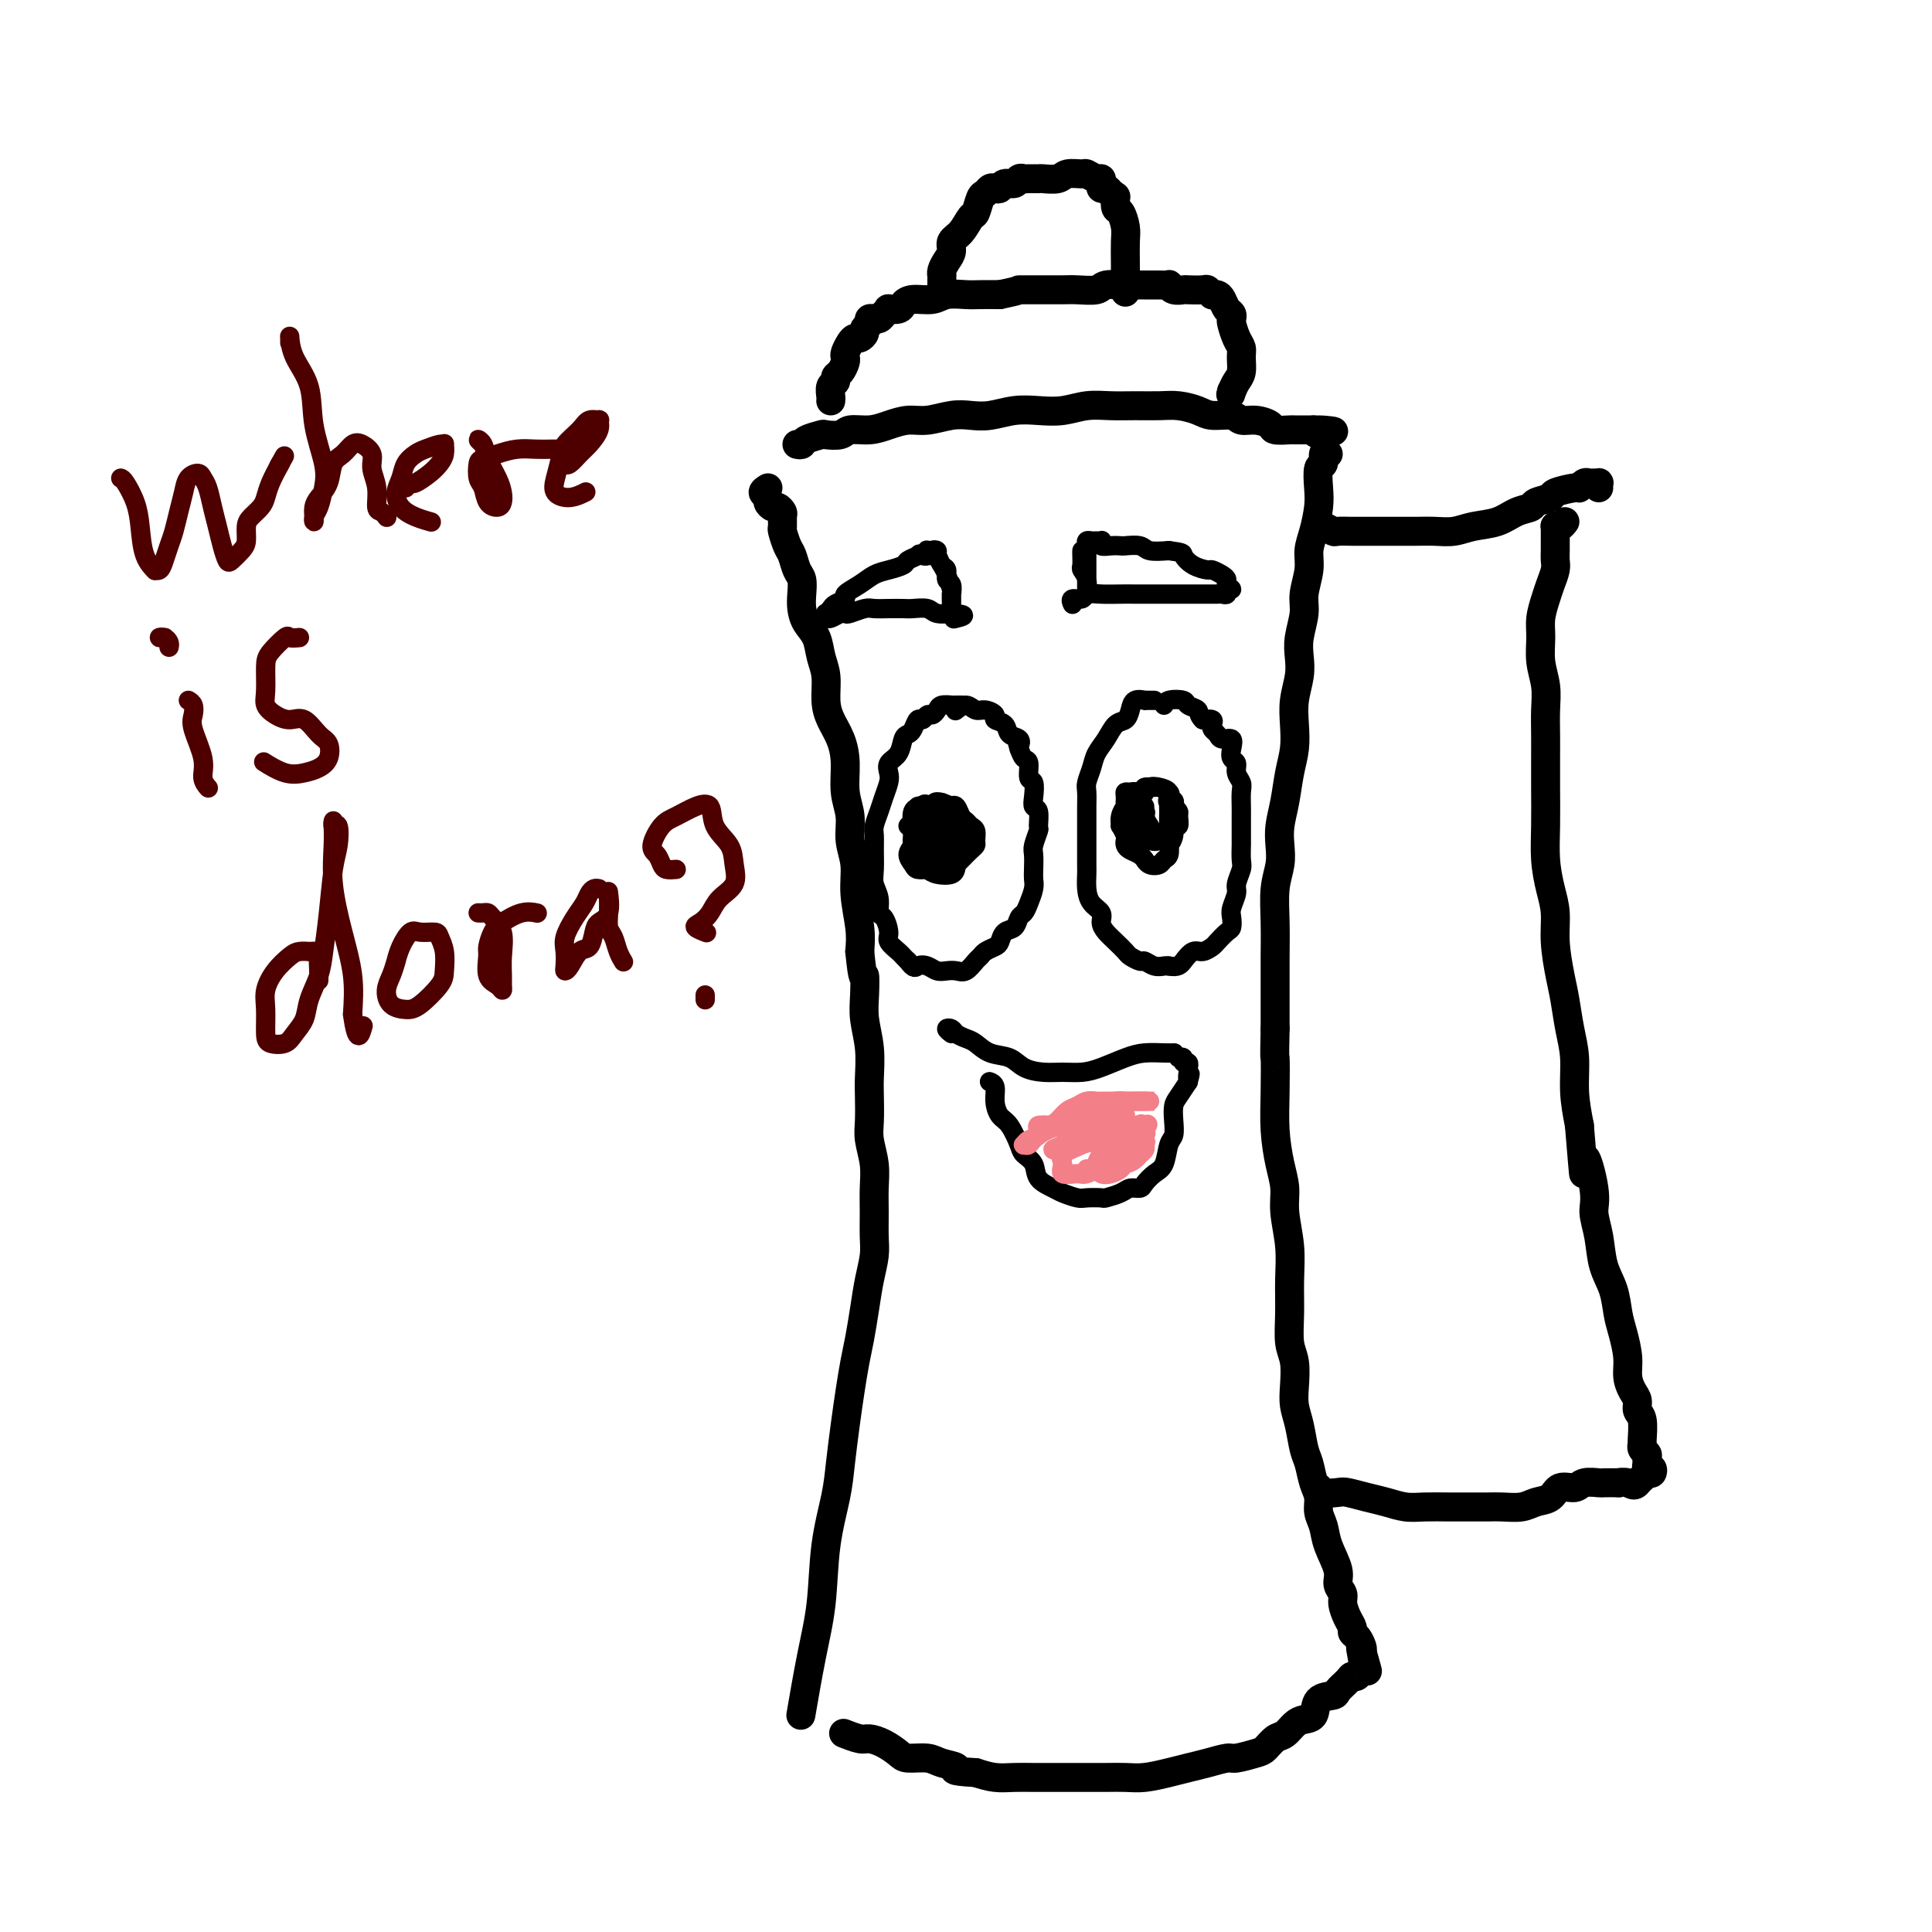 <svg viewBox='0 0 400 400' version='1.1' xmlns='http://www.w3.org/2000/svg' xmlns:xlink='http://www.w3.org/1999/xlink'><g fill='none' stroke='#000000' stroke-width='6' stroke-linecap='round' stroke-linejoin='round'><path d='M165,92c0.398,0.084 0.796,0.167 1,0c0.204,-0.167 0.213,-0.585 1,-1c0.787,-0.415 2.352,-0.829 3,-1c0.648,-0.171 0.378,-0.101 1,0c0.622,0.101 2.137,0.233 3,0c0.863,-0.233 1.076,-0.832 2,-1c0.924,-0.168 2.561,0.095 4,0c1.439,-0.095 2.681,-0.548 4,-1c1.319,-0.452 2.715,-0.905 4,-1c1.285,-0.095 2.461,0.167 4,0c1.539,-0.167 3.443,-0.763 5,-1c1.557,-0.237 2.768,-0.115 4,0c1.232,0.115 2.485,0.223 4,0c1.515,-0.223 3.293,-0.778 5,-1c1.707,-0.222 3.344,-0.112 5,0c1.656,0.112 3.331,0.226 5,0c1.669,-0.226 3.331,-0.793 5,-1c1.669,-0.207 3.346,-0.053 5,0c1.654,0.053 3.284,0.004 5,0c1.716,-0.004 3.517,0.036 5,0c1.483,-0.036 2.648,-0.149 4,0c1.352,0.149 2.893,0.561 4,1c1.107,0.439 1.782,0.905 3,1c1.218,0.095 2.979,-0.181 4,0c1.021,0.181 1.304,0.819 2,1c0.696,0.181 1.807,-0.095 3,0c1.193,0.095 2.469,0.561 3,1c0.531,0.439 0.316,0.850 1,1c0.684,0.150 2.266,0.040 3,0c0.734,-0.040 0.621,-0.011 1,0c0.379,0.011 1.251,0.003 2,0c0.749,-0.003 1.374,-0.002 2,0'/><path d='M272,89c7.514,0.713 2.797,-0.005 1,0c-1.797,0.005 -0.676,0.732 0,1c0.676,0.268 0.907,0.077 1,0c0.093,-0.077 0.046,-0.038 0,0'/><path d='M159,101c-0.542,0.331 -1.085,0.662 -1,1c0.085,0.338 0.797,0.682 1,1c0.203,0.318 -0.103,0.609 0,1c0.103,0.391 0.616,0.883 1,1c0.384,0.117 0.638,-0.139 1,0c0.362,0.139 0.832,0.674 1,1c0.168,0.326 0.034,0.442 0,1c-0.034,0.558 0.032,1.557 0,2c-0.032,0.443 -0.163,0.330 0,1c0.163,0.670 0.618,2.122 1,3c0.382,0.878 0.690,1.183 1,2c0.310,0.817 0.621,2.147 1,3c0.379,0.853 0.826,1.228 1,2c0.174,0.772 0.074,1.942 0,3c-0.074,1.058 -0.121,2.003 0,3c0.121,0.997 0.410,2.044 1,3c0.590,0.956 1.481,1.819 2,3c0.519,1.181 0.667,2.678 1,4c0.333,1.322 0.850,2.470 1,4c0.150,1.530 -0.066,3.444 0,5c0.066,1.556 0.414,2.754 1,4c0.586,1.246 1.410,2.541 2,4c0.590,1.459 0.947,3.081 1,5c0.053,1.919 -0.197,4.135 0,6c0.197,1.865 0.841,3.380 1,5c0.159,1.620 -0.167,3.346 0,5c0.167,1.654 0.828,3.237 1,5c0.172,1.763 -0.146,3.705 0,6c0.146,2.295 0.756,4.941 1,7c0.244,2.059 0.122,3.529 0,5'/><path d='M178,197c0.686,6.984 0.902,4.945 1,5c0.098,0.055 0.079,2.204 0,4c-0.079,1.796 -0.217,3.240 0,5c0.217,1.760 0.789,3.838 1,6c0.211,2.162 0.060,4.408 0,6c-0.060,1.592 -0.030,2.529 0,4c0.030,1.471 0.061,3.477 0,5c-0.061,1.523 -0.213,2.564 0,4c0.213,1.436 0.790,3.268 1,5c0.210,1.732 0.053,3.364 0,5c-0.053,1.636 -0.003,3.275 0,5c0.003,1.725 -0.041,3.535 0,5c0.041,1.465 0.166,2.585 0,4c-0.166,1.415 -0.622,3.125 -1,5c-0.378,1.875 -0.679,3.916 -1,6c-0.321,2.084 -0.664,4.212 -1,6c-0.336,1.788 -0.666,3.237 -1,5c-0.334,1.763 -0.671,3.841 -1,6c-0.329,2.159 -0.651,4.398 -1,7c-0.349,2.602 -0.726,5.568 -1,8c-0.274,2.432 -0.445,4.331 -1,7c-0.555,2.669 -1.494,6.107 -2,10c-0.506,3.893 -0.579,8.239 -1,12c-0.421,3.761 -1.190,6.936 -2,11c-0.810,4.064 -1.660,9.018 -2,11c-0.340,1.982 -0.170,0.991 0,0'/><path d='M275,94c-0.453,-0.222 -0.905,-0.445 -1,0c-0.095,0.445 0.168,1.557 0,2c-0.168,0.443 -0.767,0.218 -1,1c-0.233,0.782 -0.100,2.570 0,4c0.100,1.430 0.166,2.500 0,4c-0.166,1.500 -0.565,3.428 -1,5c-0.435,1.572 -0.905,2.787 -1,4c-0.095,1.213 0.184,2.424 0,4c-0.184,1.576 -0.833,3.515 -1,5c-0.167,1.485 0.148,2.514 0,4c-0.148,1.486 -0.758,3.428 -1,5c-0.242,1.572 -0.117,2.772 0,4c0.117,1.228 0.224,2.483 0,4c-0.224,1.517 -0.781,3.297 -1,5c-0.219,1.703 -0.101,3.330 0,5c0.101,1.670 0.184,3.384 0,5c-0.184,1.616 -0.637,3.134 -1,5c-0.363,1.866 -0.637,4.079 -1,6c-0.363,1.921 -0.815,3.551 -1,5c-0.185,1.449 -0.102,2.719 0,4c0.102,1.281 0.224,2.575 0,4c-0.224,1.425 -0.792,2.981 -1,5c-0.208,2.019 -0.056,4.499 0,7c0.056,2.501 0.015,5.021 0,7c-0.015,1.979 -0.004,3.417 0,5c0.004,1.583 0.001,3.309 0,5c-0.001,1.691 -0.001,3.345 0,5'/><path d='M264,213c-0.158,7.536 -0.052,5.376 0,6c0.052,0.624 0.051,4.033 0,7c-0.051,2.967 -0.154,5.492 0,8c0.154,2.508 0.563,5.001 1,7c0.437,1.999 0.902,3.506 1,5c0.098,1.494 -0.171,2.977 0,5c0.171,2.023 0.782,4.588 1,7c0.218,2.412 0.045,4.672 0,7c-0.045,2.328 0.040,4.723 0,7c-0.040,2.277 -0.204,4.435 0,6c0.204,1.565 0.776,2.537 1,4c0.224,1.463 0.102,3.415 0,5c-0.102,1.585 -0.182,2.801 0,4c0.182,1.199 0.627,2.379 1,4c0.373,1.621 0.673,3.683 1,5c0.327,1.317 0.679,1.888 1,3c0.321,1.112 0.609,2.764 1,4c0.391,1.236 0.883,2.057 1,3c0.117,0.943 -0.141,2.010 0,3c0.141,0.990 0.683,1.904 1,3c0.317,1.096 0.410,2.376 1,4c0.590,1.624 1.677,3.594 2,5c0.323,1.406 -0.120,2.250 0,3c0.120,0.750 0.802,1.405 1,2c0.198,0.595 -0.088,1.128 0,2c0.088,0.872 0.549,2.083 1,3c0.451,0.917 0.892,1.541 1,2c0.108,0.459 -0.115,0.752 0,1c0.115,0.248 0.569,0.451 1,1c0.431,0.549 0.837,1.442 1,2c0.163,0.558 0.081,0.779 0,1'/><path d='M282,342c2.169,7.853 0.592,1.984 0,0c-0.592,-1.984 -0.199,-0.085 0,1c0.199,1.085 0.204,1.355 0,2c-0.204,0.645 -0.616,1.665 -1,2c-0.384,0.335 -0.741,-0.014 -1,0c-0.259,0.014 -0.422,0.393 -1,1c-0.578,0.607 -1.572,1.444 -2,2c-0.428,0.556 -0.288,0.830 -1,1c-0.712,0.170 -2.274,0.235 -3,1c-0.726,0.765 -0.617,2.231 -1,3c-0.383,0.769 -1.258,0.840 -2,1c-0.742,0.160 -1.351,0.410 -2,1c-0.649,0.590 -1.336,1.521 -2,2c-0.664,0.479 -1.303,0.506 -2,1c-0.697,0.494 -1.453,1.456 -2,2c-0.547,0.544 -0.887,0.671 -2,1c-1.113,0.329 -2.999,0.862 -4,1c-1.001,0.138 -1.117,-0.117 -2,0c-0.883,0.117 -2.532,0.606 -4,1c-1.468,0.394 -2.755,0.694 -4,1c-1.245,0.306 -2.446,0.618 -4,1c-1.554,0.382 -3.459,0.834 -5,1c-1.541,0.166 -2.719,0.044 -4,0c-1.281,-0.044 -2.667,-0.012 -4,0c-1.333,0.012 -2.614,0.003 -4,0c-1.386,-0.003 -2.877,-0.000 -4,0c-1.123,0.000 -1.878,-0.003 -3,0c-1.122,0.003 -2.610,0.011 -4,0c-1.390,-0.011 -2.682,-0.041 -4,0c-1.318,0.041 -2.662,0.155 -4,0c-1.338,-0.155 -2.669,-0.577 -4,-1'/><path d='M202,367c-6.171,-0.337 -4.100,-0.681 -4,-1c0.100,-0.319 -1.772,-0.614 -3,-1c-1.228,-0.386 -1.814,-0.864 -3,-1c-1.186,-0.136 -2.974,0.070 -4,0c-1.026,-0.070 -1.291,-0.415 -2,-1c-0.709,-0.585 -1.861,-1.411 -3,-2c-1.139,-0.589 -2.264,-0.941 -3,-1c-0.736,-0.059 -1.083,0.177 -2,0c-0.917,-0.177 -2.405,-0.765 -3,-1c-0.595,-0.235 -0.298,-0.118 0,0'/><path d='M172,83c0.032,-0.220 0.064,-0.439 0,-1c-0.064,-0.561 -0.224,-1.463 0,-2c0.224,-0.537 0.831,-0.707 1,-1c0.169,-0.293 -0.099,-0.707 0,-1c0.099,-0.293 0.565,-0.463 1,-1c0.435,-0.537 0.837,-1.440 1,-2c0.163,-0.560 0.085,-0.776 0,-1c-0.085,-0.224 -0.176,-0.455 0,-1c0.176,-0.545 0.621,-1.403 1,-2c0.379,-0.597 0.694,-0.933 1,-1c0.306,-0.067 0.603,0.136 1,0c0.397,-0.136 0.895,-0.611 1,-1c0.105,-0.389 -0.183,-0.693 0,-1c0.183,-0.307 0.837,-0.617 1,-1c0.163,-0.383 -0.164,-0.837 0,-1c0.164,-0.163 0.819,-0.033 1,0c0.181,0.033 -0.111,-0.030 0,0c0.111,0.030 0.625,0.152 1,0c0.375,-0.152 0.611,-0.579 1,-1c0.389,-0.421 0.931,-0.835 1,-1c0.069,-0.165 -0.337,-0.082 0,0c0.337,0.082 1.415,0.162 2,0c0.585,-0.162 0.677,-0.565 1,-1c0.323,-0.435 0.875,-0.901 2,-1c1.125,-0.099 2.821,0.170 4,0c1.179,-0.170 1.842,-0.777 3,-1c1.158,-0.223 2.812,-0.060 4,0c1.188,0.060 1.911,0.017 3,0c1.089,-0.017 2.545,-0.009 4,0'/><path d='M207,61c4.913,-1.000 3.695,-0.999 4,-1c0.305,-0.001 2.135,-0.004 4,0c1.865,0.004 3.767,0.015 5,0c1.233,-0.015 1.797,-0.057 3,0c1.203,0.057 3.045,0.211 4,0c0.955,-0.211 1.021,-0.789 2,-1c0.979,-0.211 2.869,-0.056 4,0c1.131,0.056 1.504,0.014 2,0c0.496,-0.014 1.115,-0.000 2,0c0.885,0.000 2.034,-0.014 3,0c0.966,0.014 1.748,0.056 2,0c0.252,-0.056 -0.027,-0.211 0,0c0.027,0.211 0.360,0.788 1,1c0.640,0.212 1.587,0.061 2,0c0.413,-0.061 0.292,-0.030 1,0c0.708,0.030 2.245,0.060 3,0c0.755,-0.060 0.727,-0.210 1,0c0.273,0.210 0.846,0.781 1,1c0.154,0.219 -0.113,0.086 0,0c0.113,-0.086 0.605,-0.125 1,0c0.395,0.125 0.694,0.413 1,1c0.306,0.587 0.621,1.473 1,2c0.379,0.527 0.823,0.694 1,1c0.177,0.306 0.086,0.752 0,1c-0.086,0.248 -0.166,0.297 0,1c0.166,0.703 0.577,2.061 1,3c0.423,0.939 0.856,1.459 1,2c0.144,0.541 -0.003,1.104 0,2c0.003,0.896 0.155,2.126 0,3c-0.155,0.874 -0.616,1.393 -1,2c-0.384,0.607 -0.692,1.304 -1,2'/><path d='M255,81c-0.333,1.167 -0.167,0.583 0,0'/><path d='M195,59c0.002,-0.305 0.003,-0.609 0,-1c-0.003,-0.391 -0.011,-0.867 0,-1c0.011,-0.133 0.040,0.077 0,0c-0.040,-0.077 -0.149,-0.442 0,-1c0.149,-0.558 0.554,-1.309 1,-2c0.446,-0.691 0.931,-1.321 1,-2c0.069,-0.679 -0.280,-1.408 0,-2c0.280,-0.592 1.188,-1.047 2,-2c0.812,-0.953 1.527,-2.403 2,-3c0.473,-0.597 0.704,-0.342 1,-1c0.296,-0.658 0.657,-2.228 1,-3c0.343,-0.772 0.668,-0.747 1,-1c0.332,-0.253 0.670,-0.785 1,-1c0.330,-0.215 0.652,-0.114 1,0c0.348,0.114 0.724,0.241 1,0c0.276,-0.241 0.454,-0.849 1,-1c0.546,-0.151 1.460,0.156 2,0c0.540,-0.156 0.706,-0.774 1,-1c0.294,-0.226 0.716,-0.060 1,0c0.284,0.060 0.431,0.012 1,0c0.569,-0.012 1.561,0.011 2,0c0.439,-0.011 0.326,-0.057 1,0c0.674,0.057 2.135,0.215 3,0c0.865,-0.215 1.136,-0.805 2,-1c0.864,-0.195 2.323,0.003 3,0c0.677,-0.003 0.573,-0.207 1,0c0.427,0.207 1.385,0.825 2,1c0.615,0.175 0.886,-0.094 1,0c0.114,0.094 0.072,0.551 0,1c-0.072,0.449 -0.173,0.890 0,1c0.173,0.110 0.621,-0.111 1,0c0.379,0.111 0.690,0.556 1,1'/><path d='M230,40c1.167,0.729 1.083,0.553 1,1c-0.083,0.447 -0.166,1.517 0,2c0.166,0.483 0.580,0.379 1,1c0.420,0.621 0.844,1.968 1,3c0.156,1.032 0.042,1.751 0,3c-0.042,1.249 -0.011,3.029 0,5c0.011,1.971 0.003,4.135 0,5c-0.003,0.865 -0.002,0.433 0,0'/><path d='M273,109c-0.055,0.030 -0.111,0.061 0,0c0.111,-0.061 0.387,-0.212 1,0c0.613,0.212 1.562,0.789 2,1c0.438,0.211 0.364,0.057 1,0c0.636,-0.057 1.982,-0.015 3,0c1.018,0.015 1.707,0.005 3,0c1.293,-0.005 3.191,-0.005 5,0c1.809,0.005 3.530,0.013 5,0c1.470,-0.013 2.689,-0.049 4,0c1.311,0.049 2.712,0.182 4,0c1.288,-0.182 2.461,-0.679 4,-1c1.539,-0.321 3.443,-0.467 5,-1c1.557,-0.533 2.767,-1.452 4,-2c1.233,-0.548 2.488,-0.725 3,-1c0.512,-0.275 0.280,-0.647 1,-1c0.720,-0.353 2.392,-0.687 3,-1c0.608,-0.313 0.152,-0.606 1,-1c0.848,-0.394 3.001,-0.890 4,-1c0.999,-0.110 0.846,0.167 1,0c0.154,-0.167 0.616,-0.778 1,-1c0.384,-0.222 0.691,-0.057 1,0c0.309,0.057 0.619,0.005 1,0c0.381,-0.005 0.833,0.037 1,0c0.167,-0.037 0.048,-0.153 0,0c-0.048,0.153 -0.024,0.577 0,1'/><path d='M324,108c-0.309,0.416 -0.619,0.832 -1,1c-0.381,0.168 -0.834,0.086 -1,0c-0.166,-0.086 -0.044,-0.178 0,0c0.044,0.178 0.012,0.624 0,1c-0.012,0.376 -0.003,0.681 0,1c0.003,0.319 0.002,0.651 0,1c-0.002,0.349 -0.004,0.716 0,1c0.004,0.284 0.012,0.487 0,1c-0.012,0.513 -0.046,1.337 0,2c0.046,0.663 0.170,1.166 0,2c-0.170,0.834 -0.635,2.000 -1,3c-0.365,1.000 -0.630,1.834 -1,3c-0.370,1.166 -0.845,2.663 -1,4c-0.155,1.337 0.011,2.513 0,4c-0.011,1.487 -0.199,3.285 0,5c0.199,1.715 0.785,3.348 1,5c0.215,1.652 0.058,3.325 0,5c-0.058,1.675 -0.016,3.352 0,5c0.016,1.648 0.007,3.265 0,5c-0.007,1.735 -0.012,3.586 0,6c0.012,2.414 0.041,5.392 0,8c-0.041,2.608 -0.152,4.847 0,7c0.152,2.153 0.565,4.219 1,6c0.435,1.781 0.890,3.276 1,5c0.110,1.724 -0.124,3.677 0,6c0.124,2.323 0.607,5.018 1,7c0.393,1.982 0.696,3.252 1,5c0.304,1.748 0.607,3.974 1,6c0.393,2.026 0.875,3.853 1,6c0.125,2.147 -0.107,4.613 0,7c0.107,2.387 0.554,4.693 1,7'/><path d='M327,233c1.339,16.138 0.686,8.483 1,7c0.314,-1.483 1.593,3.207 2,6c0.407,2.793 -0.060,3.689 0,5c0.060,1.311 0.646,3.038 1,5c0.354,1.962 0.477,4.159 1,6c0.523,1.841 1.446,3.325 2,5c0.554,1.675 0.740,3.541 1,5c0.260,1.459 0.596,2.512 1,4c0.404,1.488 0.878,3.410 1,5c0.122,1.590 -0.107,2.846 0,4c0.107,1.154 0.550,2.204 1,3c0.450,0.796 0.905,1.337 1,2c0.095,0.663 -0.172,1.449 0,2c0.172,0.551 0.782,0.869 1,2c0.218,1.131 0.044,3.076 0,4c-0.044,0.924 0.041,0.826 0,1c-0.041,0.174 -0.207,0.620 0,1c0.207,0.380 0.786,0.694 1,1c0.214,0.306 0.061,0.603 0,1c-0.061,0.397 -0.030,0.895 0,1c0.030,0.105 0.058,-0.183 0,0c-0.058,0.183 -0.202,0.838 0,1c0.202,0.162 0.748,-0.167 1,0c0.252,0.167 0.208,0.832 0,1c-0.208,0.168 -0.582,-0.161 -1,0c-0.418,0.161 -0.882,0.813 -1,1c-0.118,0.187 0.109,-0.089 0,0c-0.109,0.089 -0.555,0.545 -1,1'/><path d='M339,307c-0.628,0.928 -1.199,0.249 -2,0c-0.801,-0.249 -1.832,-0.068 -2,0c-0.168,0.068 0.528,0.022 0,0c-0.528,-0.022 -2.281,-0.022 -3,0c-0.719,0.022 -0.404,0.065 -1,0c-0.596,-0.065 -2.102,-0.239 -3,0c-0.898,0.239 -1.187,0.891 -2,1c-0.813,0.109 -2.150,-0.325 -3,0c-0.850,0.325 -1.213,1.407 -2,2c-0.787,0.593 -1.999,0.695 -3,1c-1.001,0.305 -1.792,0.814 -3,1c-1.208,0.186 -2.833,0.050 -4,0c-1.167,-0.050 -1.876,-0.012 -3,0c-1.124,0.012 -2.663,0.000 -4,0c-1.337,-0.000 -2.471,0.011 -4,0c-1.529,-0.011 -3.453,-0.045 -5,0c-1.547,0.045 -2.717,0.170 -4,0c-1.283,-0.170 -2.680,-0.633 -4,-1c-1.320,-0.367 -2.564,-0.638 -4,-1c-1.436,-0.362 -3.064,-0.815 -4,-1c-0.936,-0.185 -1.179,-0.101 -2,0c-0.821,0.101 -2.221,0.220 -3,0c-0.779,-0.220 -0.937,-0.777 -1,-1c-0.063,-0.223 -0.032,-0.111 0,0'/></g>
<g fill='none' stroke='#000000' stroke-width='4' stroke-linecap='round' stroke-linejoin='round'><path d='M239,145c-0.295,0.003 -0.590,0.006 -1,0c-0.410,-0.006 -0.935,-0.023 -1,0c-0.065,0.023 0.330,0.084 0,0c-0.330,-0.084 -1.387,-0.315 -2,0c-0.613,0.315 -0.784,1.176 -1,2c-0.216,0.824 -0.477,1.613 -1,2c-0.523,0.387 -1.307,0.373 -2,1c-0.693,0.627 -1.296,1.896 -2,3c-0.704,1.104 -1.509,2.042 -2,3c-0.491,0.958 -0.667,1.936 -1,3c-0.333,1.064 -0.821,2.213 -1,3c-0.179,0.787 -0.048,1.211 0,2c0.048,0.789 0.013,1.945 0,3c-0.013,1.055 -0.003,2.011 0,3c0.003,0.989 0.000,2.011 0,3c-0.000,0.989 0.002,1.945 0,3c-0.002,1.055 -0.007,2.208 0,3c0.007,0.792 0.026,1.223 0,2c-0.026,0.777 -0.096,1.899 0,3c0.096,1.101 0.357,2.182 1,3c0.643,0.818 1.668,1.375 2,2c0.332,0.625 -0.028,1.319 0,2c0.028,0.681 0.445,1.349 1,2c0.555,0.651 1.247,1.284 2,2c0.753,0.716 1.566,1.516 2,2c0.434,0.484 0.487,0.651 1,1c0.513,0.349 1.486,0.878 2,1c0.514,0.122 0.571,-0.163 1,0c0.429,0.163 1.231,0.775 2,1c0.769,0.225 1.505,0.064 2,0c0.495,-0.064 0.747,-0.032 1,0'/><path d='M242,200c1.975,0.363 2.412,-0.230 3,-1c0.588,-0.770 1.327,-1.716 2,-2c0.673,-0.284 1.280,0.094 2,0c0.720,-0.094 1.552,-0.658 2,-1c0.448,-0.342 0.511,-0.461 1,-1c0.489,-0.539 1.403,-1.499 2,-2c0.597,-0.501 0.877,-0.542 1,-1c0.123,-0.458 0.089,-1.334 0,-2c-0.089,-0.666 -0.234,-1.122 0,-2c0.234,-0.878 0.847,-2.180 1,-3c0.153,-0.820 -0.155,-1.159 0,-2c0.155,-0.841 0.774,-2.182 1,-3c0.226,-0.818 0.061,-1.111 0,-2c-0.061,-0.889 -0.016,-2.373 0,-3c0.016,-0.627 0.004,-0.398 0,-1c-0.004,-0.602 -0.000,-2.034 0,-3c0.000,-0.966 -0.004,-1.466 0,-2c0.004,-0.534 0.016,-1.103 0,-2c-0.016,-0.897 -0.061,-2.124 0,-3c0.061,-0.876 0.226,-1.403 0,-2c-0.226,-0.597 -0.843,-1.264 -1,-2c-0.157,-0.736 0.147,-1.541 0,-2c-0.147,-0.459 -0.746,-0.571 -1,-1c-0.254,-0.429 -0.163,-1.176 0,-2c0.163,-0.824 0.397,-1.726 0,-2c-0.397,-0.274 -1.425,0.081 -2,0c-0.575,-0.081 -0.695,-0.596 -1,-1c-0.305,-0.404 -0.793,-0.696 -1,-1c-0.207,-0.304 -0.133,-0.620 0,-1c0.133,-0.380 0.324,-0.823 0,-1c-0.324,-0.177 -1.162,-0.089 -2,0'/><path d='M249,149c-1.038,-1.026 -0.632,-1.592 -1,-2c-0.368,-0.408 -1.510,-0.659 -2,-1c-0.490,-0.341 -0.327,-0.772 -1,-1c-0.673,-0.228 -2.181,-0.254 -3,0c-0.819,0.254 -0.948,0.787 -1,1c-0.052,0.213 -0.026,0.107 0,0'/><path d='M199,146c-0.295,0.002 -0.590,0.003 -1,0c-0.410,-0.003 -0.936,-0.011 -1,0c-0.064,0.011 0.334,0.040 0,0c-0.334,-0.040 -1.399,-0.150 -2,0c-0.601,0.150 -0.738,0.560 -1,1c-0.262,0.440 -0.647,0.909 -1,1c-0.353,0.091 -0.672,-0.196 -1,0c-0.328,0.196 -0.666,0.877 -1,1c-0.334,0.123 -0.666,-0.311 -1,0c-0.334,0.311 -0.671,1.368 -1,2c-0.329,0.632 -0.649,0.841 -1,1c-0.351,0.159 -0.734,0.268 -1,1c-0.266,0.732 -0.414,2.086 -1,3c-0.586,0.914 -1.610,1.388 -2,2c-0.390,0.612 -0.147,1.361 0,2c0.147,0.639 0.197,1.168 0,2c-0.197,0.832 -0.641,1.968 -1,3c-0.359,1.032 -0.632,1.960 -1,3c-0.368,1.040 -0.832,2.193 -1,3c-0.168,0.807 -0.041,1.268 0,2c0.041,0.732 -0.004,1.734 0,3c0.004,1.266 0.056,2.796 0,4c-0.056,1.204 -0.221,2.084 0,3c0.221,0.916 0.828,1.869 1,3c0.172,1.131 -0.091,2.439 0,3c0.091,0.561 0.535,0.374 1,1c0.465,0.626 0.951,2.066 1,3c0.049,0.934 -0.337,1.364 0,2c0.337,0.636 1.398,1.479 2,2c0.602,0.521 0.743,0.720 1,1c0.257,0.280 0.628,0.640 1,1'/><path d='M188,199c1.285,1.790 1.499,1.264 2,1c0.501,-0.264 1.289,-0.265 2,0c0.711,0.265 1.346,0.796 2,1c0.654,0.204 1.327,0.080 2,0c0.673,-0.080 1.345,-0.115 2,0c0.655,0.115 1.292,0.381 2,0c0.708,-0.381 1.485,-1.411 2,-2c0.515,-0.589 0.767,-0.739 1,-1c0.233,-0.261 0.447,-0.632 1,-1c0.553,-0.368 1.443,-0.732 2,-1c0.557,-0.268 0.779,-0.438 1,-1c0.221,-0.562 0.440,-1.514 1,-2c0.560,-0.486 1.460,-0.504 2,-1c0.540,-0.496 0.719,-1.470 1,-2c0.281,-0.530 0.664,-0.616 1,-1c0.336,-0.384 0.626,-1.066 1,-2c0.374,-0.934 0.831,-2.122 1,-3c0.169,-0.878 0.049,-1.448 0,-2c-0.049,-0.552 -0.028,-1.087 0,-2c0.028,-0.913 0.061,-2.203 0,-3c-0.061,-0.797 -0.216,-1.102 0,-2c0.216,-0.898 0.804,-2.389 1,-3c0.196,-0.611 0.001,-0.343 0,-1c-0.001,-0.657 0.192,-2.240 0,-3c-0.192,-0.760 -0.769,-0.698 -1,-1c-0.231,-0.302 -0.118,-0.969 0,-2c0.118,-1.031 0.239,-2.425 0,-3c-0.239,-0.575 -0.837,-0.329 -1,-1c-0.163,-0.671 0.110,-2.258 0,-3c-0.110,-0.742 -0.603,-0.641 -1,-1c-0.397,-0.359 -0.699,-1.180 -1,-2'/><path d='M211,155c-0.649,-2.185 -0.273,-1.149 0,-1c0.273,0.149 0.443,-0.590 0,-1c-0.443,-0.410 -1.498,-0.492 -2,-1c-0.502,-0.508 -0.452,-1.441 -1,-2c-0.548,-0.559 -1.693,-0.743 -2,-1c-0.307,-0.257 0.226,-0.587 0,-1c-0.226,-0.413 -1.210,-0.909 -2,-1c-0.790,-0.091 -1.387,0.223 -2,0c-0.613,-0.223 -1.242,-0.983 -2,-1c-0.758,-0.017 -1.645,0.709 -2,1c-0.355,0.291 -0.177,0.145 0,0'/><path d='M197,214c-0.519,-0.399 -1.037,-0.799 -1,-1c0.037,-0.201 0.631,-0.205 1,0c0.369,0.205 0.514,0.617 1,1c0.486,0.383 1.311,0.736 2,1c0.689,0.264 1.240,0.439 2,1c0.760,0.561 1.728,1.509 3,2c1.272,0.491 2.847,0.524 4,1c1.153,0.476 1.885,1.393 3,2c1.115,0.607 2.612,0.902 4,1c1.388,0.098 2.667,-0.002 4,0c1.333,0.002 2.720,0.106 4,0c1.280,-0.106 2.452,-0.421 4,-1c1.548,-0.579 3.473,-1.423 5,-2c1.527,-0.577 2.657,-0.887 4,-1c1.343,-0.113 2.900,-0.031 4,0c1.100,0.031 1.743,0.009 2,0c0.257,-0.009 0.129,-0.004 0,0'/><path d='M205,224c-0.118,-0.044 -0.236,-0.089 0,0c0.236,0.089 0.827,0.310 1,1c0.173,0.690 -0.071,1.847 0,3c0.071,1.153 0.457,2.300 1,3c0.543,0.700 1.243,0.954 2,2c0.757,1.046 1.572,2.886 2,4c0.428,1.114 0.470,1.503 1,2c0.530,0.497 1.550,1.104 2,2c0.450,0.896 0.332,2.083 1,3c0.668,0.917 2.123,1.566 3,2c0.877,0.434 1.175,0.653 2,1c0.825,0.347 2.178,0.822 3,1c0.822,0.178 1.112,0.058 2,0c0.888,-0.058 2.374,-0.053 3,0c0.626,0.053 0.390,0.156 1,0c0.610,-0.156 2.064,-0.570 3,-1c0.936,-0.430 1.354,-0.876 2,-1c0.646,-0.124 1.521,0.072 2,0c0.479,-0.072 0.563,-0.413 1,-1c0.437,-0.587 1.228,-1.420 2,-2c0.772,-0.580 1.527,-0.908 2,-2c0.473,-1.092 0.665,-2.949 1,-4c0.335,-1.051 0.814,-1.295 1,-2c0.186,-0.705 0.081,-1.869 0,-3c-0.081,-1.131 -0.137,-2.228 0,-3c0.137,-0.772 0.468,-1.221 1,-2c0.532,-0.779 1.266,-1.890 2,-3'/><path d='M246,224c0.774,-2.813 0.208,-1.346 0,-1c-0.208,0.346 -0.060,-0.428 0,-1c0.060,-0.572 0.031,-0.942 0,-1c-0.031,-0.058 -0.065,0.195 0,0c0.065,-0.195 0.227,-0.837 0,-1c-0.227,-0.163 -0.844,0.152 -1,0c-0.156,-0.152 0.150,-0.772 0,-1c-0.150,-0.228 -0.757,-0.065 -1,0c-0.243,0.065 -0.121,0.033 0,0'/><path d='M236,165c-0.445,0.114 -0.890,0.228 -1,0c-0.110,-0.228 0.114,-0.799 0,-1c-0.114,-0.201 -0.565,-0.031 -1,0c-0.435,0.031 -0.852,-0.077 -1,0c-0.148,0.077 -0.025,0.340 0,1c0.025,0.660 -0.047,1.716 0,2c0.047,0.284 0.212,-0.204 0,0c-0.212,0.204 -0.803,1.101 -1,2c-0.197,0.899 -0.001,1.799 0,2c0.001,0.201 -0.194,-0.297 0,0c0.194,0.297 0.776,1.389 1,2c0.224,0.611 0.088,0.742 0,1c-0.088,0.258 -0.129,0.643 0,1c0.129,0.357 0.429,0.688 1,1c0.571,0.312 1.414,0.606 2,1c0.586,0.394 0.916,0.887 1,1c0.084,0.113 -0.079,-0.153 0,0c0.079,0.153 0.400,0.727 1,1c0.600,0.273 1.480,0.246 2,0c0.520,-0.246 0.679,-0.712 1,-1c0.321,-0.288 0.803,-0.397 1,-1c0.197,-0.603 0.109,-1.701 0,-2c-0.109,-0.299 -0.240,0.200 0,0c0.240,-0.200 0.850,-1.100 1,-2c0.150,-0.900 -0.159,-1.799 0,-2c0.159,-0.201 0.785,0.297 1,0c0.215,-0.297 0.019,-1.388 0,-2c-0.019,-0.612 0.137,-0.746 0,-1c-0.137,-0.254 -0.569,-0.627 -1,-1'/><path d='M243,167c0.555,-2.034 -0.557,-1.119 -1,-1c-0.443,0.119 -0.217,-0.557 0,-1c0.217,-0.443 0.427,-0.651 0,-1c-0.427,-0.349 -1.489,-0.837 -2,-1c-0.511,-0.163 -0.469,-0.002 -1,0c-0.531,0.002 -1.635,-0.156 -2,0c-0.365,0.156 0.009,0.628 0,1c-0.009,0.372 -0.402,0.646 -1,1c-0.598,0.354 -1.401,0.789 -2,1c-0.599,0.211 -0.995,0.196 -1,0c-0.005,-0.196 0.383,-0.575 1,-1c0.617,-0.425 1.465,-0.896 2,-1c0.535,-0.104 0.756,0.161 1,0c0.244,-0.161 0.510,-0.746 1,-1c0.490,-0.254 1.203,-0.176 2,0c0.797,0.176 1.679,0.452 2,1c0.321,0.548 0.080,1.370 0,2c-0.080,0.630 -0.000,1.069 0,2c0.000,0.931 -0.079,2.355 0,3c0.079,0.645 0.316,0.511 0,1c-0.316,0.489 -1.185,1.602 -2,2c-0.815,0.398 -1.577,0.080 -2,0c-0.423,-0.080 -0.506,0.077 -1,0c-0.494,-0.077 -1.400,-0.388 -2,-1c-0.600,-0.612 -0.893,-1.525 -1,-2c-0.107,-0.475 -0.029,-0.513 0,-1c0.029,-0.487 0.008,-1.425 0,-2c-0.008,-0.575 -0.004,-0.788 0,-1'/><path d='M234,167c0.388,-0.594 1.359,-0.081 2,0c0.641,0.081 0.953,-0.272 1,0c0.047,0.272 -0.173,1.168 0,2c0.173,0.832 0.737,1.599 1,2c0.263,0.401 0.224,0.436 0,1c-0.224,0.564 -0.635,1.656 -1,2c-0.365,0.344 -0.685,-0.059 -1,0c-0.315,0.059 -0.627,0.579 -1,0c-0.373,-0.579 -0.808,-2.259 -1,-3c-0.192,-0.741 -0.143,-0.545 0,-1c0.143,-0.455 0.378,-1.563 1,-2c0.622,-0.437 1.631,-0.205 2,0c0.369,0.205 0.099,0.382 0,1c-0.099,0.618 -0.027,1.679 0,2c0.027,0.321 0.007,-0.096 0,0c-0.007,0.096 -0.002,0.706 0,1c0.002,0.294 0.001,0.271 0,0c-0.001,-0.271 -0.000,-0.792 0,-1c0.000,-0.208 0.000,-0.104 0,0'/><path d='M188,171c0.454,-0.332 0.908,-0.664 1,-1c0.092,-0.336 -0.178,-0.677 0,-1c0.178,-0.323 0.805,-0.627 1,-1c0.195,-0.373 -0.041,-0.814 0,-1c0.041,-0.186 0.360,-0.116 1,0c0.640,0.116 1.601,0.277 2,0c0.399,-0.277 0.236,-0.991 1,-1c0.764,-0.009 2.454,0.687 3,1c0.546,0.313 -0.052,0.244 0,1c0.052,0.756 0.754,2.339 1,3c0.246,0.661 0.034,0.402 0,1c-0.034,0.598 0.108,2.055 0,3c-0.108,0.945 -0.467,1.378 -1,2c-0.533,0.622 -1.242,1.432 -2,2c-0.758,0.568 -1.567,0.892 -2,1c-0.433,0.108 -0.491,-0.001 -1,0c-0.509,0.001 -1.468,0.114 -2,0c-0.532,-0.114 -0.637,-0.453 -1,-1c-0.363,-0.547 -0.984,-1.302 -1,-2c-0.016,-0.698 0.572,-1.339 1,-2c0.428,-0.661 0.696,-1.342 1,-2c0.304,-0.658 0.645,-1.295 1,-2c0.355,-0.705 0.725,-1.480 1,-2c0.275,-0.520 0.456,-0.787 1,-1c0.544,-0.213 1.453,-0.373 2,0c0.547,0.373 0.734,1.281 1,2c0.266,0.719 0.612,1.251 1,2c0.388,0.749 0.820,1.714 1,3c0.180,1.286 0.110,2.891 0,4c-0.110,1.109 -0.260,1.722 -1,2c-0.740,0.278 -2.068,0.222 -3,0c-0.932,-0.222 -1.466,-0.611 -2,-1'/><path d='M192,180c-1.323,-0.140 -1.629,-0.989 -2,-2c-0.371,-1.011 -0.805,-2.183 -1,-3c-0.195,-0.817 -0.151,-1.277 0,-2c0.151,-0.723 0.408,-1.707 1,-2c0.592,-0.293 1.517,0.106 2,0c0.483,-0.106 0.524,-0.716 1,-1c0.476,-0.284 1.388,-0.241 2,0c0.612,0.241 0.923,0.681 1,1c0.077,0.319 -0.081,0.517 0,1c0.081,0.483 0.400,1.251 0,2c-0.400,0.749 -1.518,1.477 -2,2c-0.482,0.523 -0.326,0.839 -1,1c-0.674,0.161 -2.177,0.166 -3,0c-0.823,-0.166 -0.965,-0.503 -1,-1c-0.035,-0.497 0.036,-1.153 0,-2c-0.036,-0.847 -0.179,-1.886 0,-3c0.179,-1.114 0.679,-2.304 1,-3c0.321,-0.696 0.464,-0.899 1,-1c0.536,-0.101 1.466,-0.101 2,0c0.534,0.101 0.672,0.304 1,1c0.328,0.696 0.846,1.886 1,3c0.154,1.114 -0.056,2.151 0,3c0.056,0.849 0.379,1.509 0,2c-0.379,0.491 -1.461,0.814 -2,1c-0.539,0.186 -0.536,0.235 -1,0c-0.464,-0.235 -1.394,-0.753 -2,-1c-0.606,-0.247 -0.889,-0.224 -1,-1c-0.111,-0.776 -0.050,-2.352 0,-3c0.050,-0.648 0.090,-0.367 0,-1c-0.090,-0.633 -0.312,-2.181 0,-3c0.312,-0.819 1.156,-0.910 2,-1'/><path d='M191,167c0.499,-1.277 1.246,0.030 2,1c0.754,0.970 1.517,1.604 2,2c0.483,0.396 0.688,0.554 1,1c0.312,0.446 0.732,1.180 1,2c0.268,0.820 0.383,1.726 0,2c-0.383,0.274 -1.266,-0.084 -2,0c-0.734,0.084 -1.321,0.610 -2,1c-0.679,0.390 -1.452,0.643 -2,1c-0.548,0.357 -0.871,0.816 -1,1c-0.129,0.184 -0.065,0.092 0,0'/><path d='M191,170c-0.081,-0.299 -0.162,-0.598 0,-1c0.162,-0.402 0.568,-0.907 1,-1c0.432,-0.093 0.889,0.227 1,0c0.111,-0.227 -0.125,-1.000 0,-1c0.125,0.000 0.611,0.775 1,1c0.389,0.225 0.682,-0.099 1,0c0.318,0.099 0.659,0.622 1,1c0.341,0.378 0.680,0.612 1,1c0.320,0.388 0.622,0.930 1,1c0.378,0.070 0.834,-0.332 1,0c0.166,0.332 0.042,1.397 0,2c-0.042,0.603 -0.001,0.742 0,1c0.001,0.258 -0.036,0.633 0,1c0.036,0.367 0.147,0.725 0,1c-0.147,0.275 -0.550,0.466 -1,1c-0.450,0.534 -0.946,1.411 -1,2c-0.054,0.589 0.336,0.891 0,1c-0.336,0.109 -1.396,0.026 -2,0c-0.604,-0.026 -0.750,0.005 -1,0c-0.250,-0.005 -0.603,-0.046 -1,0c-0.397,0.046 -0.840,0.179 -1,0c-0.160,-0.179 -0.039,-0.671 0,-1c0.039,-0.329 -0.003,-0.496 0,-1c0.003,-0.504 0.053,-1.344 0,-2c-0.053,-0.656 -0.207,-1.129 0,-2c0.207,-0.871 0.777,-2.141 1,-3c0.223,-0.859 0.098,-1.308 0,-2c-0.098,-0.692 -0.171,-1.626 0,-2c0.171,-0.374 0.585,-0.187 1,0'/><path d='M194,167c0.715,-1.710 1.501,-0.483 2,0c0.499,0.483 0.711,0.224 1,0c0.289,-0.224 0.656,-0.412 1,0c0.344,0.412 0.666,1.423 1,2c0.334,0.577 0.678,0.718 1,1c0.322,0.282 0.620,0.705 1,1c0.380,0.295 0.842,0.463 1,1c0.158,0.537 0.010,1.444 0,2c-0.010,0.556 0.116,0.762 0,1c-0.116,0.238 -0.474,0.507 -1,1c-0.526,0.493 -1.218,1.210 -2,2c-0.782,0.790 -1.652,1.654 -2,2c-0.348,0.346 -0.174,0.173 0,0'/><path d='M224,114c-0.008,0.217 -0.016,0.434 0,1c0.016,0.566 0.057,1.482 0,2c-0.057,0.518 -0.211,0.637 0,1c0.211,0.363 0.789,0.968 1,2c0.211,1.032 0.057,2.490 0,3c-0.057,0.510 -0.015,0.072 0,0c0.015,-0.072 0.004,0.223 0,0c-0.004,-0.223 -0.001,-0.963 0,-2c0.001,-1.037 0.001,-2.372 0,-3c-0.001,-0.628 -0.001,-0.550 0,-1c0.001,-0.450 0.003,-1.427 0,-2c-0.003,-0.573 -0.012,-0.742 0,-1c0.012,-0.258 0.045,-0.605 0,-1c-0.045,-0.395 -0.169,-0.839 0,-1c0.169,-0.161 0.632,-0.039 1,0c0.368,0.039 0.640,-0.004 1,0c0.360,0.004 0.808,0.053 1,0c0.192,-0.053 0.130,-0.210 0,0c-0.130,0.210 -0.326,0.787 0,1c0.326,0.213 1.174,0.061 2,0c0.826,-0.061 1.630,-0.030 2,0c0.370,0.030 0.305,0.060 1,0c0.695,-0.060 2.149,-0.208 3,0c0.851,0.208 1.100,0.774 2,1c0.900,0.226 2.450,0.113 4,0'/><path d='M242,114c3.234,0.432 2.821,0.511 3,1c0.179,0.489 0.952,1.388 2,2c1.048,0.612 2.370,0.937 3,1c0.630,0.063 0.566,-0.137 1,0c0.434,0.137 1.366,0.610 2,1c0.634,0.390 0.969,0.697 1,1c0.031,0.303 -0.244,0.603 0,1c0.244,0.397 1.005,0.891 1,1c-0.005,0.109 -0.776,-0.167 -1,0c-0.224,0.167 0.099,0.777 0,1c-0.099,0.223 -0.620,0.060 -1,0c-0.380,-0.060 -0.617,-0.016 -1,0c-0.383,0.016 -0.910,0.004 -1,0c-0.090,-0.004 0.259,-0.001 0,0c-0.259,0.001 -1.126,0.000 -2,0c-0.874,-0.000 -1.755,-0.000 -3,0c-1.245,0.000 -2.853,0.000 -4,0c-1.147,-0.000 -1.831,-0.001 -3,0c-1.169,0.001 -2.823,0.004 -4,0c-1.177,-0.004 -1.878,-0.016 -3,0c-1.122,0.016 -2.665,0.061 -4,0c-1.335,-0.061 -2.463,-0.226 -3,0c-0.537,0.226 -0.484,0.844 -1,1c-0.516,0.156 -1.600,-0.150 -2,0c-0.400,0.150 -0.114,0.757 0,1c0.114,0.243 0.057,0.121 0,0'/><path d='M194,115c-0.391,0.109 -0.781,0.218 -1,0c-0.219,-0.218 -0.266,-0.761 0,-1c0.266,-0.239 0.846,-0.172 1,0c0.154,0.172 -0.116,0.451 0,1c0.116,0.549 0.620,1.369 1,2c0.380,0.631 0.638,1.073 1,2c0.362,0.927 0.829,2.338 1,3c0.171,0.662 0.046,0.576 0,1c-0.046,0.424 -0.013,1.359 0,2c0.013,0.641 0.004,0.988 0,1c-0.004,0.012 -0.005,-0.310 0,-1c0.005,-0.690 0.016,-1.747 0,-2c-0.016,-0.253 -0.060,0.298 0,0c0.060,-0.298 0.224,-1.445 0,-2c-0.224,-0.555 -0.834,-0.516 -1,-1c-0.166,-0.484 0.114,-1.489 0,-2c-0.114,-0.511 -0.623,-0.529 -1,-1c-0.377,-0.471 -0.623,-1.395 -1,-2c-0.377,-0.605 -0.885,-0.890 -1,-1c-0.115,-0.110 0.163,-0.043 0,0c-0.163,0.043 -0.765,0.063 -1,0c-0.235,-0.063 -0.102,-0.209 0,0c0.102,0.209 0.172,0.774 0,1c-0.172,0.226 -0.586,0.113 -1,0'/><path d='M191,115c-0.885,-0.512 -0.596,-0.293 -1,0c-0.404,0.293 -1.500,0.659 -2,1c-0.500,0.341 -0.405,0.659 -1,1c-0.595,0.341 -1.881,0.707 -3,1c-1.119,0.293 -2.072,0.512 -3,1c-0.928,0.488 -1.831,1.244 -3,2c-1.169,0.756 -2.604,1.513 -3,2c-0.396,0.487 0.248,0.704 0,1c-0.248,0.296 -1.387,0.672 -2,1c-0.613,0.328 -0.701,0.610 -1,1c-0.299,0.390 -0.810,0.890 -1,1c-0.190,0.110 -0.058,-0.170 0,0c0.058,0.170 0.043,0.792 0,1c-0.043,0.208 -0.116,0.004 0,0c0.116,-0.004 0.419,0.191 1,0c0.581,-0.191 1.439,-0.769 2,-1c0.561,-0.231 0.824,-0.114 1,0c0.176,0.114 0.264,0.227 1,0c0.736,-0.227 2.121,-0.793 3,-1c0.879,-0.207 1.251,-0.057 2,0c0.749,0.057 1.876,0.019 3,0c1.124,-0.019 2.246,-0.019 3,0c0.754,0.019 1.141,0.058 2,0c0.859,-0.058 2.189,-0.211 3,0c0.811,0.211 1.103,0.788 2,1c0.897,0.212 2.399,0.061 3,0c0.601,-0.061 0.300,-0.030 0,0'/><path d='M197,127c4.267,0.222 1.933,0.778 1,1c-0.933,0.222 -0.467,0.111 0,0'/></g>
<g fill='none' stroke='#F37F89' stroke-width='4' stroke-linecap='round' stroke-linejoin='round'><path d='M215,235c-0.013,0.082 -0.026,0.164 0,0c0.026,-0.164 0.090,-0.572 0,-1c-0.090,-0.428 -0.333,-0.874 0,-1c0.333,-0.126 1.244,0.068 2,0c0.756,-0.068 1.359,-0.396 2,-1c0.641,-0.604 1.322,-1.482 2,-2c0.678,-0.518 1.354,-0.675 2,-1c0.646,-0.325 1.262,-0.819 2,-1c0.738,-0.181 1.597,-0.048 2,0c0.403,0.048 0.349,0.013 1,0c0.651,-0.013 2.007,-0.003 3,0c0.993,0.003 1.624,0.001 2,0c0.376,-0.001 0.495,-0.000 1,0c0.505,0.000 1.394,0.000 2,0c0.606,-0.000 0.930,-0.000 1,0c0.070,0.000 -0.115,0.000 0,0c0.115,-0.000 0.528,-0.000 1,0c0.472,0.000 1.003,0.000 1,0c-0.003,-0.000 -0.539,-0.000 -1,0c-0.461,0.000 -0.846,0.000 -1,0c-0.154,-0.000 -0.077,-0.000 0,0'/><path d='M237,228c1.501,-0.003 -0.745,-0.012 -2,0c-1.255,0.012 -1.518,0.043 -2,0c-0.482,-0.043 -1.182,-0.161 -2,0c-0.818,0.161 -1.753,0.602 -3,1c-1.247,0.398 -2.805,0.755 -4,1c-1.195,0.245 -2.025,0.380 -3,1c-0.975,0.620 -2.093,1.725 -3,2c-0.907,0.275 -1.603,-0.281 -2,0c-0.397,0.281 -0.496,1.397 -1,2c-0.504,0.603 -1.414,0.692 -2,1c-0.586,0.308 -0.849,0.835 -1,1c-0.151,0.165 -0.190,-0.031 0,0c0.190,0.031 0.608,0.288 1,0c0.392,-0.288 0.756,-1.120 2,-2c1.244,-0.880 3.367,-1.806 5,-2c1.633,-0.194 2.775,0.344 4,0c1.225,-0.344 2.533,-1.569 4,-2c1.467,-0.431 3.093,-0.066 4,0c0.907,0.066 1.096,-0.165 1,0c-0.096,0.165 -0.476,0.727 -1,1c-0.524,0.273 -1.193,0.256 -2,1c-0.807,0.744 -1.752,2.250 -3,3c-1.248,0.750 -2.800,0.744 -4,1c-1.200,0.256 -2.050,0.773 -3,1c-0.950,0.227 -2.000,0.163 -2,0c0.000,-0.163 1.052,-0.425 2,-1c0.948,-0.575 1.794,-1.462 3,-2c1.206,-0.538 2.773,-0.725 4,-1c1.227,-0.275 2.113,-0.637 3,-1'/><path d='M230,233c2.240,-0.857 2.839,-0.499 3,0c0.161,0.499 -0.115,1.138 0,2c0.115,0.862 0.622,1.945 0,3c-0.622,1.055 -2.372,2.081 -4,3c-1.628,0.919 -3.133,1.733 -4,2c-0.867,0.267 -1.096,-0.011 -2,0c-0.904,0.011 -2.483,0.312 -3,0c-0.517,-0.312 0.029,-1.237 0,-2c-0.029,-0.763 -0.632,-1.365 0,-2c0.632,-0.635 2.501,-1.302 4,-2c1.499,-0.698 2.630,-1.425 4,-2c1.370,-0.575 2.979,-0.997 4,-1c1.021,-0.003 1.454,0.415 2,1c0.546,0.585 1.204,1.338 1,2c-0.204,0.662 -1.271,1.234 -2,2c-0.729,0.766 -1.119,1.725 -2,2c-0.881,0.275 -2.253,-0.134 -3,0c-0.747,0.134 -0.867,0.810 -1,1c-0.133,0.190 -0.277,-0.107 0,-1c0.277,-0.893 0.977,-2.383 2,-3c1.023,-0.617 2.369,-0.361 3,-1c0.631,-0.639 0.548,-2.171 1,-3c0.452,-0.829 1.441,-0.954 2,-1c0.559,-0.046 0.689,-0.012 1,0c0.311,0.012 0.803,0.004 1,0c0.197,-0.004 0.098,-0.002 0,0'/><path d='M237,233c1.244,-0.664 0.355,0.175 0,1c-0.355,0.825 -0.174,1.635 0,2c0.174,0.365 0.342,0.283 0,1c-0.342,0.717 -1.195,2.232 -2,3c-0.805,0.768 -1.564,0.791 -2,1c-0.436,0.209 -0.550,0.606 -1,1c-0.450,0.394 -1.235,0.785 -2,1c-0.765,0.215 -1.509,0.254 -2,0c-0.491,-0.254 -0.728,-0.800 -1,-1c-0.272,-0.200 -0.579,-0.052 -1,0c-0.421,0.052 -0.957,0.010 -1,0c-0.043,-0.010 0.407,0.012 1,0c0.593,-0.012 1.328,-0.059 2,0c0.672,0.059 1.279,0.223 2,0c0.721,-0.223 1.556,-0.833 2,-1c0.444,-0.167 0.497,0.110 1,0c0.503,-0.110 1.455,-0.606 2,-1c0.545,-0.394 0.682,-0.687 1,-1c0.318,-0.313 0.817,-0.648 1,-1c0.183,-0.352 0.049,-0.721 0,-1c-0.049,-0.279 -0.012,-0.467 0,-1c0.012,-0.533 -0.000,-1.411 0,-2c0.000,-0.589 0.014,-0.890 0,-1c-0.014,-0.110 -0.055,-0.030 0,0c0.055,0.030 0.207,0.008 0,0c-0.207,-0.008 -0.773,-0.002 -1,0c-0.227,0.002 -0.113,0.001 0,0'/><path d='M236,233c0.353,-0.889 0.735,0.389 1,1c0.265,0.611 0.411,0.556 0,1c-0.411,0.444 -1.380,1.389 -2,2c-0.620,0.611 -0.891,0.889 -1,1c-0.109,0.111 -0.054,0.056 0,0'/></g>
<g fill='none' stroke='#4E0000' stroke-width='4' stroke-linecap='round' stroke-linejoin='round'><path d='M25,99c0.223,0.079 0.446,0.158 1,1c0.554,0.842 1.440,2.446 2,4c0.560,1.554 0.794,3.059 1,5c0.206,1.941 0.384,4.319 1,6c0.616,1.681 1.671,2.666 2,3c0.329,0.334 -0.066,0.019 0,0c0.066,-0.019 0.595,0.260 1,0c0.405,-0.260 0.686,-1.059 1,-2c0.314,-0.941 0.660,-2.024 1,-3c0.340,-0.976 0.672,-1.846 1,-3c0.328,-1.154 0.651,-2.594 1,-4c0.349,-1.406 0.723,-2.779 1,-4c0.277,-1.221 0.455,-2.291 1,-3c0.545,-0.709 1.455,-1.058 2,-1c0.545,0.058 0.723,0.521 1,1c0.277,0.479 0.652,0.973 1,2c0.348,1.027 0.670,2.589 1,4c0.330,1.411 0.669,2.673 1,4c0.331,1.327 0.653,2.718 1,4c0.347,1.282 0.719,2.453 1,3c0.281,0.547 0.469,0.470 1,0c0.531,-0.470 1.403,-1.333 2,-2c0.597,-0.667 0.920,-1.137 1,-2c0.080,-0.863 -0.081,-2.120 0,-3c0.081,-0.880 0.406,-1.382 1,-2c0.594,-0.618 1.458,-1.351 2,-2c0.542,-0.649 0.761,-1.213 1,-2c0.239,-0.787 0.497,-1.796 1,-3c0.503,-1.204 1.252,-2.602 2,-4'/><path d='M58,96c1.711,-3.111 0.489,-0.889 0,0c-0.489,0.889 -0.244,0.444 0,0'/><path d='M60,71c0.007,-0.337 0.014,-0.673 0,-1c-0.014,-0.327 -0.049,-0.643 0,0c0.049,0.643 0.182,2.247 1,4c0.818,1.753 2.322,3.656 3,6c0.678,2.344 0.532,5.128 1,8c0.468,2.872 1.551,5.832 2,8c0.449,2.168 0.264,3.546 0,5c-0.264,1.454 -0.607,2.986 -1,4c-0.393,1.014 -0.835,1.510 -1,2c-0.165,0.490 -0.051,0.975 0,1c0.051,0.025 0.040,-0.409 0,-1c-0.040,-0.591 -0.110,-1.337 0,-2c0.110,-0.663 0.400,-1.243 1,-2c0.600,-0.757 1.511,-1.693 2,-3c0.489,-1.307 0.556,-2.986 1,-4c0.444,-1.014 1.267,-1.363 2,-2c0.733,-0.637 1.377,-1.561 2,-2c0.623,-0.439 1.224,-0.394 2,0c0.776,0.394 1.727,1.138 2,2c0.273,0.862 -0.133,1.842 0,3c0.133,1.158 0.806,2.493 1,4c0.194,1.507 -0.092,3.188 0,4c0.092,0.812 0.563,0.757 1,1c0.437,0.243 0.839,0.784 1,1c0.161,0.216 0.080,0.108 0,0'/><path d='M84,101c0.386,-0.470 0.773,-0.941 1,-1c0.227,-0.059 0.295,0.292 1,0c0.705,-0.292 2.046,-1.227 3,-2c0.954,-0.773 1.523,-1.385 2,-2c0.477,-0.615 0.864,-1.233 1,-2c0.136,-0.767 0.020,-1.681 0,-2c-0.020,-0.319 0.054,-0.042 0,0c-0.054,0.042 -0.238,-0.152 -1,0c-0.762,0.152 -2.103,0.648 -3,1c-0.897,0.352 -1.349,0.559 -2,1c-0.651,0.441 -1.501,1.116 -2,2c-0.499,0.884 -0.648,1.978 -1,3c-0.352,1.022 -0.906,1.973 -1,3c-0.094,1.027 0.274,2.131 1,3c0.726,0.869 1.811,1.503 3,2c1.189,0.497 2.483,0.856 3,1c0.517,0.144 0.259,0.072 0,0'/><path d='M100,92c-0.520,-0.472 -1.039,-0.944 -1,-1c0.039,-0.056 0.638,0.303 1,1c0.362,0.697 0.487,1.732 1,3c0.513,1.268 1.413,2.769 2,4c0.587,1.231 0.862,2.190 1,3c0.138,0.810 0.138,1.470 0,2c-0.138,0.530 -0.416,0.930 -1,1c-0.584,0.070 -1.475,-0.191 -2,-1c-0.525,-0.809 -0.682,-2.167 -1,-3c-0.318,-0.833 -0.795,-1.141 -1,-2c-0.205,-0.859 -0.137,-2.269 0,-3c0.137,-0.731 0.344,-0.784 1,-1c0.656,-0.216 1.763,-0.594 3,-1c1.237,-0.406 2.605,-0.841 4,-1c1.395,-0.159 2.817,-0.043 4,0c1.183,0.043 2.126,0.011 3,0c0.874,-0.011 1.678,-0.003 2,0c0.322,0.003 0.161,0.002 0,0'/><path d='M117,95c-0.064,0.373 -0.129,0.746 0,1c0.129,0.254 0.451,0.390 1,0c0.549,-0.390 1.326,-1.305 2,-2c0.674,-0.695 1.246,-1.168 2,-2c0.754,-0.832 1.690,-2.022 2,-3c0.310,-0.978 -0.004,-1.745 0,-2c0.004,-0.255 0.328,0.003 0,0c-0.328,-0.003 -1.306,-0.265 -2,0c-0.694,0.265 -1.102,1.058 -2,2c-0.898,0.942 -2.285,2.033 -3,3c-0.715,0.967 -0.759,1.811 -1,3c-0.241,1.189 -0.681,2.725 -1,4c-0.319,1.275 -0.519,2.290 0,3c0.519,0.710 1.755,1.114 3,1c1.245,-0.114 2.499,-0.747 3,-1c0.501,-0.253 0.251,-0.127 0,0'/><path d='M39,145c0.406,0.246 0.812,0.492 1,1c0.188,0.508 0.159,1.278 0,2c-0.159,0.722 -0.449,1.395 0,3c0.449,1.605 1.636,4.142 2,6c0.364,1.858 -0.094,3.039 0,4c0.094,0.961 0.741,1.703 1,2c0.259,0.297 0.129,0.148 0,0'/><path d='M35,134c0.075,-0.309 0.150,-0.619 0,-1c-0.150,-0.381 -0.525,-0.834 -1,-1c-0.475,-0.166 -1.051,-0.045 -1,0c0.051,0.045 0.729,0.013 1,0c0.271,-0.013 0.136,-0.006 0,0'/><path d='M62,132c-0.815,0.076 -1.629,0.152 -2,0c-0.371,-0.152 -0.297,-0.532 -1,0c-0.703,0.532 -2.183,1.977 -3,3c-0.817,1.023 -0.970,1.623 -1,3c-0.030,1.377 0.064,3.529 0,5c-0.064,1.471 -0.285,2.261 0,3c0.285,0.739 1.074,1.429 2,2c0.926,0.571 1.987,1.024 3,1c1.013,-0.024 1.979,-0.525 3,0c1.021,0.525 2.097,2.077 3,3c0.903,0.923 1.632,1.216 2,2c0.368,0.784 0.375,2.059 0,3c-0.375,0.941 -1.131,1.548 -2,2c-0.869,0.452 -1.852,0.750 -3,1c-1.148,0.250 -2.463,0.452 -4,0c-1.537,-0.452 -3.296,-1.558 -4,-2c-0.704,-0.442 -0.352,-0.221 0,0'/><path d='M66,203c0.017,-0.536 0.034,-1.072 0,-2c-0.034,-0.928 -0.121,-2.249 0,-3c0.121,-0.751 0.448,-0.932 0,-1c-0.448,-0.068 -1.670,-0.024 -2,0c-0.330,0.024 0.234,0.029 0,0c-0.234,-0.029 -1.264,-0.092 -2,0c-0.736,0.092 -1.178,0.339 -2,1c-0.822,0.661 -2.023,1.736 -3,3c-0.977,1.264 -1.730,2.718 -2,4c-0.270,1.282 -0.056,2.391 0,4c0.056,1.609 -0.045,3.719 0,5c0.045,1.281 0.234,1.734 1,2c0.766,0.266 2.107,0.347 3,0c0.893,-0.347 1.338,-1.121 2,-2c0.662,-0.879 1.539,-1.861 2,-3c0.461,-1.139 0.505,-2.433 1,-4c0.495,-1.567 1.443,-3.408 2,-5c0.557,-1.592 0.725,-2.936 1,-5c0.275,-2.064 0.658,-4.850 1,-8c0.342,-3.150 0.642,-6.666 1,-9c0.358,-2.334 0.775,-3.486 1,-5c0.225,-1.514 0.257,-3.391 0,-4c-0.257,-0.609 -0.802,0.051 -1,0c-0.198,-0.051 -0.047,-0.814 0,-1c0.047,-0.186 -0.008,0.205 0,1c0.008,0.795 0.079,1.995 0,4c-0.079,2.005 -0.310,4.816 0,8c0.310,3.184 1.160,6.742 2,10c0.840,3.258 1.668,6.217 2,9c0.332,2.783 0.166,5.392 0,8'/><path d='M73,210c0.911,6.733 1.689,4.067 2,3c0.311,-1.067 0.156,-0.533 0,0'/><path d='M82,199c-0.299,1.011 -0.598,2.022 -1,3c-0.402,0.978 -0.906,1.923 -1,3c-0.094,1.077 0.223,2.284 1,3c0.777,0.716 2.013,0.940 3,1c0.987,0.060 1.725,-0.043 3,-1c1.275,-0.957 3.087,-2.768 4,-4c0.913,-1.232 0.929,-1.885 1,-3c0.071,-1.115 0.199,-2.693 0,-4c-0.199,-1.307 -0.725,-2.342 -1,-3c-0.275,-0.658 -0.298,-0.940 -1,-1c-0.702,-0.060 -2.083,0.100 -3,0c-0.917,-0.100 -1.369,-0.460 -2,0c-0.631,0.460 -1.439,1.739 -2,3c-0.561,1.261 -0.875,2.503 -1,3c-0.125,0.497 -0.063,0.248 0,0'/><path d='M99,189c0.323,0.015 0.647,0.030 1,0c0.353,-0.030 0.736,-0.103 1,0c0.264,0.103 0.410,0.384 1,1c0.590,0.616 1.623,1.567 2,3c0.377,1.433 0.099,3.348 0,5c-0.099,1.652 -0.020,3.041 0,4c0.020,0.959 -0.019,1.487 0,2c0.019,0.513 0.095,1.012 0,1c-0.095,-0.012 -0.363,-0.535 -1,-1c-0.637,-0.465 -1.645,-0.873 -2,-2c-0.355,-1.127 -0.059,-2.975 0,-4c0.059,-1.025 -0.120,-1.227 0,-2c0.120,-0.773 0.541,-2.116 1,-3c0.459,-0.884 0.958,-1.309 2,-2c1.042,-0.691 2.627,-1.648 4,-2c1.373,-0.352 2.535,-0.101 3,0c0.465,0.101 0.232,0.050 0,0'/><path d='M124,184c-0.328,-0.070 -0.656,-0.139 -1,0c-0.344,0.139 -0.705,0.487 -1,1c-0.295,0.513 -0.524,1.191 -1,2c-0.476,0.809 -1.200,1.748 -2,3c-0.800,1.252 -1.676,2.818 -2,4c-0.324,1.182 -0.095,1.980 0,3c0.095,1.020 0.057,2.262 0,3c-0.057,0.738 -0.131,0.973 0,1c0.131,0.027 0.468,-0.153 1,-1c0.532,-0.847 1.260,-2.360 2,-3c0.740,-0.640 1.490,-0.407 2,-1c0.510,-0.593 0.778,-2.012 1,-3c0.222,-0.988 0.399,-1.545 1,-2c0.601,-0.455 1.625,-0.807 2,-2c0.375,-1.193 0.100,-3.228 0,-4c-0.100,-0.772 -0.024,-0.283 0,0c0.024,0.283 -0.005,0.358 0,1c0.005,0.642 0.044,1.850 0,3c-0.044,1.150 -0.169,2.242 0,3c0.169,0.758 0.633,1.183 1,2c0.367,0.817 0.637,2.028 1,3c0.363,0.972 0.818,1.706 1,2c0.182,0.294 0.091,0.147 0,0'/><path d='M140,180c-0.751,0.061 -1.502,0.122 -2,0c-0.498,-0.122 -0.742,-0.427 -1,-1c-0.258,-0.573 -0.530,-1.414 -1,-2c-0.470,-0.586 -1.138,-0.917 -1,-2c0.138,-1.083 1.082,-2.919 2,-4c0.918,-1.081 1.812,-1.406 3,-2c1.188,-0.594 2.672,-1.458 4,-2c1.328,-0.542 2.502,-0.763 3,0c0.498,0.763 0.320,2.511 1,4c0.680,1.489 2.219,2.720 3,4c0.781,1.280 0.806,2.609 1,4c0.194,1.391 0.558,2.845 0,4c-0.558,1.155 -2.037,2.012 -3,3c-0.963,0.988 -1.410,2.107 -2,3c-0.590,0.893 -1.323,1.559 -2,2c-0.677,0.441 -1.298,0.657 -1,1c0.298,0.343 1.514,0.812 2,1c0.486,0.188 0.243,0.094 0,0'/><path d='M146,206c0.000,0.417 0.000,0.833 0,1c0.000,0.167 0.000,0.083 0,0'/></g>
</svg>